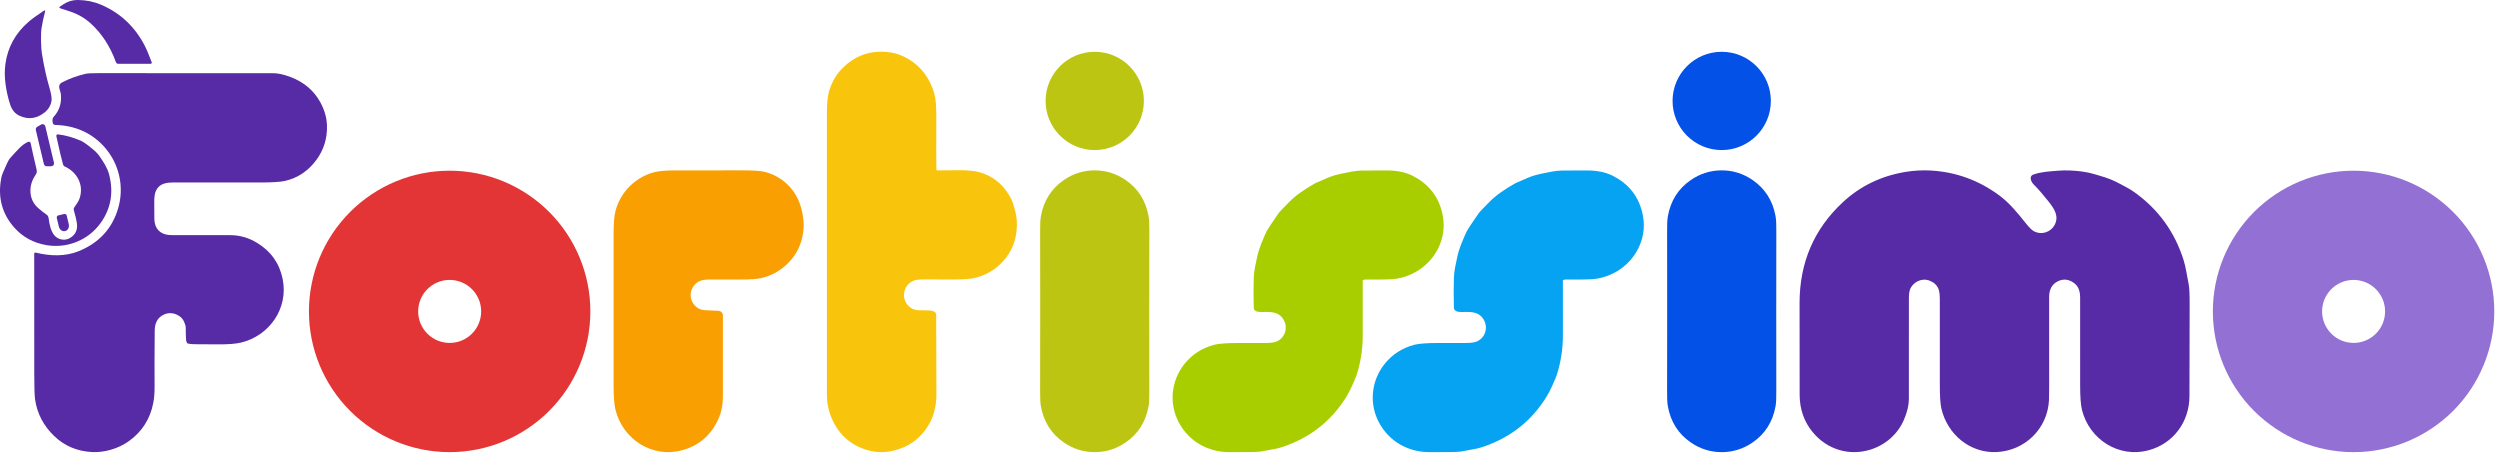 <svg xmlns="http://www.w3.org/2000/svg" fill="none" viewBox="0 0 185 34" height="34" width="185">
<path fill="#562BA5" d="M4.411 0.507C4.836 0.196 5.222 -0.01 5.795 0C6.399 0.012 6.96 0.128 7.478 0.349C8.867 0.943 9.927 1.92 10.658 3.281C10.817 3.575 11.006 4.015 11.226 4.603C11.231 4.616 11.233 4.631 11.231 4.645C11.229 4.66 11.224 4.673 11.216 4.685C11.207 4.697 11.196 4.706 11.184 4.713C11.171 4.72 11.157 4.723 11.142 4.723H8.748C8.711 4.723 8.675 4.712 8.644 4.69C8.614 4.669 8.591 4.638 8.578 4.603C8.153 3.427 7.524 2.465 6.693 1.716C6.241 1.31 5.712 1.012 5.105 0.824C4.971 0.782 4.753 0.71 4.451 0.61C4.418 0.599 4.398 0.58 4.393 0.553C4.392 0.544 4.393 0.535 4.396 0.527C4.399 0.519 4.404 0.512 4.411 0.507Z"></path>
<path fill="#562BA5" d="M3.149 0.857C3.227 0.806 3.27 0.778 3.281 0.774C3.289 0.771 3.298 0.77 3.307 0.771C3.315 0.773 3.323 0.777 3.33 0.783C3.336 0.788 3.341 0.796 3.343 0.804C3.345 0.812 3.345 0.821 3.343 0.829C3.24 1.209 3.154 1.609 3.084 2.028C3.043 2.272 3.027 2.585 3.035 2.966C3.044 3.414 3.063 3.727 3.092 3.906C3.241 4.849 3.434 5.725 3.67 6.534C3.793 6.959 3.841 7.266 3.813 7.455C3.758 7.815 3.575 8.114 3.262 8.351C2.691 8.785 2.088 8.858 1.454 8.571C1.115 8.418 0.88 8.138 0.749 7.728C0.593 7.247 0.481 6.75 0.411 6.237C0.339 5.702 0.336 5.195 0.403 4.715C0.574 3.494 1.141 2.464 2.105 1.622C2.333 1.423 2.681 1.168 3.149 0.857Z"></path>
<path fill="#562BA5" d="M11.422 16.148C11.421 16.755 11.671 17.183 12.251 17.347C12.377 17.383 12.569 17.401 12.827 17.402C13.332 17.406 14.739 17.406 17.047 17.402C17.741 17.402 18.401 17.592 19.028 17.974C20.055 18.6 20.686 19.494 20.919 20.657C21.354 22.812 19.943 24.844 17.836 25.35C17.441 25.445 16.866 25.489 16.112 25.483C15.311 25.476 14.731 25.472 14.372 25.472C14.245 25.472 14.096 25.457 13.926 25.429C13.897 25.424 13.872 25.41 13.854 25.388C13.803 25.327 13.775 25.248 13.769 25.151C13.752 24.863 13.744 24.569 13.745 24.269C13.746 24.024 13.576 23.623 13.36 23.455C12.932 23.122 12.425 23.071 11.972 23.364C11.628 23.586 11.453 23.95 11.449 24.458C11.434 26.254 11.431 27.627 11.439 28.575C11.443 29.056 11.411 29.472 11.342 29.822C11.109 31.015 10.5 31.961 9.512 32.662C8.757 33.198 7.723 33.501 6.806 33.452C5.7 33.393 4.765 32.995 4.001 32.258C3.216 31.502 2.748 30.602 2.596 29.559C2.555 29.276 2.535 28.648 2.536 27.676C2.537 23.835 2.536 20.867 2.532 18.771C2.532 18.758 2.535 18.746 2.541 18.735C2.546 18.723 2.554 18.713 2.564 18.706C2.574 18.698 2.586 18.693 2.598 18.69C2.611 18.688 2.623 18.688 2.636 18.691C3.721 18.958 4.842 18.996 5.866 18.57C7.335 17.959 8.291 16.918 8.734 15.447C9.22 13.836 8.823 12.075 7.685 10.833C6.751 9.815 5.549 9.286 4.078 9.245C3.963 9.242 3.9 9.161 3.888 9.003C3.875 8.838 3.897 8.725 3.955 8.663C4.383 8.206 4.567 7.65 4.508 6.994C4.48 6.68 4.189 6.311 4.588 6.102C5.12 5.822 5.704 5.608 6.342 5.459C6.474 5.428 6.792 5.413 7.296 5.413C13.617 5.417 17.924 5.418 20.217 5.418C20.576 5.417 21.004 5.511 21.502 5.7C22.485 6.073 23.214 6.688 23.69 7.544C24.017 8.132 24.186 8.729 24.197 9.333C24.214 10.259 23.957 11.086 23.427 11.813C22.82 12.647 22.037 13.173 21.077 13.391C20.74 13.467 20.117 13.505 19.207 13.505C15.366 13.503 13.268 13.503 12.915 13.503C12.32 13.502 11.823 13.56 11.554 14.086C11.448 14.294 11.402 14.623 11.416 15.075C11.421 15.217 11.422 15.575 11.422 16.148Z"></path>
<path fill="#562BA5" d="M2.749 9.388L3.045 9.217C3.073 9.201 3.105 9.191 3.138 9.19C3.17 9.188 3.203 9.194 3.233 9.207C3.263 9.22 3.29 9.24 3.311 9.265C3.332 9.29 3.346 9.319 3.354 9.351L3.994 12.043C4.001 12.073 4.002 12.106 3.995 12.137C3.988 12.168 3.974 12.197 3.954 12.222C3.935 12.247 3.91 12.267 3.881 12.281C3.852 12.295 3.821 12.302 3.789 12.302H3.453C3.405 12.302 3.359 12.286 3.322 12.257C3.285 12.227 3.259 12.186 3.248 12.14L2.65 9.618C2.64 9.574 2.644 9.528 2.662 9.487C2.679 9.445 2.71 9.411 2.749 9.388Z"></path>
<path fill="#562BA5" d="M5.342 17.497C5.641 17.253 5.755 16.913 5.684 16.48C5.643 16.229 5.568 15.916 5.459 15.54C5.45 15.508 5.449 15.475 5.454 15.443C5.46 15.411 5.473 15.38 5.492 15.353C5.644 15.144 5.814 14.907 5.894 14.667C6.219 13.681 5.707 12.741 4.804 12.327C4.731 12.294 4.684 12.239 4.662 12.161C4.561 11.812 4.396 11.115 4.168 10.07C4.165 10.054 4.165 10.037 4.17 10.021C4.174 10.005 4.182 9.99 4.193 9.977C4.204 9.965 4.218 9.955 4.234 9.949C4.25 9.944 4.266 9.941 4.283 9.943C4.836 10.004 5.417 10.168 6.024 10.435C6.189 10.508 6.491 10.726 6.929 11.092C7.115 11.246 7.269 11.414 7.391 11.595C7.65 11.981 7.943 12.41 8.071 12.898C8.422 14.235 8.211 15.441 7.437 16.515C6.537 17.762 4.983 18.405 3.435 18.139C2.484 17.975 1.7 17.552 1.083 16.869C0.152 15.837 -0.179 14.61 0.091 13.188C0.129 12.987 0.209 12.764 0.331 12.519C0.458 12.262 0.565 11.91 0.769 11.68C1.049 11.365 1.278 11.117 1.457 10.937C1.645 10.747 1.851 10.601 2.076 10.499C2.095 10.49 2.115 10.486 2.136 10.486C2.157 10.486 2.178 10.492 2.197 10.501C2.215 10.51 2.232 10.524 2.245 10.541C2.257 10.557 2.266 10.577 2.27 10.597C2.38 11.14 2.523 11.776 2.699 12.503C2.743 12.685 2.737 12.788 2.627 12.949C2.353 13.355 2.228 13.78 2.254 14.223C2.282 14.694 2.474 15.087 2.831 15.401C3.038 15.583 3.248 15.747 3.461 15.893C3.535 15.944 3.585 16.051 3.599 16.154C3.68 16.739 3.817 17.519 4.471 17.701C4.781 17.786 5.071 17.719 5.342 17.497Z"></path>
<path fill="#562BA5" d="M4.749 15.836C4.769 15.831 4.79 15.831 4.81 15.834C4.83 15.837 4.849 15.844 4.867 15.855C4.884 15.865 4.899 15.879 4.911 15.896C4.923 15.912 4.932 15.931 4.936 15.951L5.087 16.58C5.114 16.694 5.103 16.812 5.056 16.908C5.009 17.004 4.931 17.07 4.838 17.092L4.805 17.1C4.759 17.111 4.71 17.111 4.663 17.1C4.615 17.088 4.568 17.066 4.526 17.034C4.484 17.002 4.447 16.961 4.417 16.913C4.387 16.865 4.364 16.811 4.351 16.755L4.202 16.126C4.197 16.107 4.196 16.086 4.199 16.066C4.202 16.046 4.209 16.026 4.22 16.009C4.231 15.992 4.245 15.977 4.261 15.965C4.278 15.953 4.296 15.944 4.316 15.939L4.749 15.836Z"></path>
<path fill="#E33536" d="M43.687 23.045C43.687 25.806 42.59 28.455 40.637 30.408C38.684 32.361 36.036 33.458 33.274 33.458C30.512 33.458 27.864 32.361 25.911 30.408C23.958 28.455 22.861 25.806 22.861 23.045C22.861 20.283 23.958 17.635 25.911 15.682C27.864 13.729 30.512 12.632 33.274 12.632C36.036 12.632 38.684 13.729 40.637 15.682C42.59 17.635 43.687 20.283 43.687 23.045ZM35.606 23.045C35.606 22.739 35.546 22.436 35.429 22.153C35.312 21.87 35.14 21.613 34.923 21.396C34.707 21.18 34.45 21.008 34.167 20.891C33.884 20.774 33.581 20.713 33.275 20.713C32.657 20.713 32.064 20.959 31.627 21.396C31.189 21.834 30.944 22.427 30.944 23.045C30.944 23.663 31.189 24.256 31.627 24.693C32.064 25.131 32.657 25.376 33.275 25.376C33.581 25.376 33.884 25.316 34.167 25.199C34.45 25.081 34.707 24.91 34.923 24.693C35.14 24.477 35.312 24.22 35.429 23.937C35.546 23.654 35.606 23.351 35.606 23.045Z"></path>
<path fill="#FA9F01" d="M51.144 22.115C51.294 22.618 51.67 22.942 52.209 22.957C52.379 22.961 52.698 22.975 53.166 22.998C53.255 23.003 53.339 23.041 53.4 23.105C53.461 23.17 53.495 23.255 53.495 23.344C53.491 26.461 53.49 28.455 53.494 29.324C53.497 29.913 53.404 30.43 53.217 30.876C52.68 32.15 51.77 32.963 50.488 33.315C48.282 33.921 46.106 32.53 45.548 30.341C45.454 29.972 45.407 29.351 45.406 28.477C45.405 24.799 45.405 21.07 45.406 17.29C45.406 16.533 45.452 15.976 45.544 15.619C45.91 14.206 47.035 13.082 48.469 12.73C48.796 12.651 49.288 12.611 49.943 12.61C52.955 12.609 54.576 12.607 54.807 12.606C55.738 12.601 56.36 12.645 56.674 12.738C57.538 12.992 58.219 13.468 58.716 14.167C59.121 14.735 59.366 15.435 59.451 16.267C59.515 16.9 59.427 17.529 59.185 18.156C58.966 18.721 58.61 19.221 58.117 19.657C57.616 20.1 57.047 20.401 56.411 20.561C56.067 20.648 55.501 20.689 54.712 20.685C53.676 20.678 52.948 20.678 52.529 20.683C52.179 20.687 51.922 20.728 51.758 20.805C51.285 21.025 50.993 21.609 51.144 22.115Z"></path>
<path fill="#F9C50C" d="M69.31 12.588C69.313 12.595 69.317 12.601 69.323 12.604C69.329 12.609 69.337 12.611 69.344 12.61C70.022 12.603 70.553 12.598 70.936 12.595C71.621 12.591 72.146 12.643 72.511 12.751C73.549 13.058 74.326 13.722 74.841 14.743C74.907 14.874 74.991 15.124 75.092 15.493C75.177 15.803 75.226 16.061 75.239 16.268C75.306 17.349 75.05 18.274 74.469 19.043C73.902 19.794 73.15 20.297 72.213 20.552C71.867 20.646 71.243 20.689 70.344 20.681C69.75 20.676 69.113 20.674 68.433 20.675C68.03 20.675 67.751 20.709 67.595 20.775C67.29 20.906 67.08 21.126 66.966 21.435C66.708 22.132 67.182 22.907 67.923 22.956C68.044 22.964 68.326 22.969 68.769 22.971C68.932 22.972 69.276 23.04 69.277 23.275C69.29 26.803 69.296 28.767 69.295 29.166C69.293 30.044 69.103 30.8 68.726 31.436C68.129 32.441 67.26 33.078 66.119 33.348C65.461 33.504 64.825 33.493 64.209 33.315C62.99 32.961 62.118 32.209 61.591 31.057C61.325 30.476 61.191 29.858 61.191 29.202C61.19 15.384 61.19 8.455 61.19 8.416C61.189 7.701 61.237 7.17 61.333 6.822C61.517 6.164 61.813 5.615 62.222 5.174C63.23 4.086 64.473 3.657 65.953 3.887C66.359 3.95 66.787 4.113 67.235 4.375C68.191 4.933 68.831 5.85 69.141 6.932C69.241 7.279 69.29 7.846 69.287 8.631C69.28 10.71 69.281 11.991 69.29 12.474C69.292 12.515 69.298 12.553 69.31 12.588Z"></path>
<path fill="#BCC612" d="M84.647 7.469C84.647 9.477 83.019 11.105 81.011 11.105C79.002 11.105 77.374 9.477 77.374 7.469C77.374 5.46 79.002 3.832 81.011 3.832C83.019 3.832 84.647 5.46 84.647 7.469ZM76.97 17.155C76.974 17.384 76.975 19.343 76.975 23.033C76.975 26.722 76.973 28.681 76.969 28.909C76.962 29.43 76.981 29.816 77.026 30.066C77.234 31.214 77.797 32.104 78.716 32.738C79.414 33.218 80.179 33.458 81.01 33.458C81.841 33.458 82.606 33.218 83.303 32.738C84.223 32.105 84.786 31.215 84.994 30.067C85.04 29.817 85.058 29.431 85.051 28.91C85.047 28.681 85.045 26.722 85.046 23.033C85.046 19.343 85.048 17.384 85.052 17.156C85.059 16.635 85.04 16.25 84.995 15.999C84.787 14.851 84.224 13.961 83.305 13.327C82.607 12.847 81.842 12.607 81.011 12.607C80.18 12.607 79.415 12.847 78.717 13.327C77.798 13.96 77.235 14.85 77.027 15.998C76.982 16.249 76.963 16.634 76.97 17.155Z" clip-rule="evenodd" fill-rule="evenodd"></path>
<path fill="#A8CE00" d="M100.868 20.727C100.86 20.73 100.854 20.736 100.849 20.744C100.845 20.751 100.842 20.759 100.842 20.768C100.837 22.109 100.837 23.446 100.843 24.778C100.848 25.776 100.702 26.753 100.404 27.709C100.362 27.844 100.247 28.119 100.061 28.535C99.921 28.844 99.784 29.108 99.65 29.327C98.54 31.145 96.951 32.397 94.883 33.084C94.624 33.169 94.098 33.279 93.305 33.413C93.113 33.446 92.55 33.46 91.616 33.457C91.61 33.457 91.394 33.457 90.969 33.458C89.388 33.459 87.987 32.667 87.238 31.271C86.482 29.866 86.664 28.17 87.644 26.939C88.212 26.227 88.948 25.751 89.854 25.513C90.196 25.423 90.819 25.379 91.722 25.382C92.29 25.383 92.924 25.383 93.623 25.381C94.003 25.38 94.271 25.349 94.427 25.289C95.083 25.036 95.351 24.255 94.977 23.642C94.595 23.017 94.001 23.083 93.319 23.087C93.101 23.088 92.784 23.052 92.777 22.765C92.756 22.012 92.757 21.266 92.778 20.528C92.792 20.039 92.944 19.401 93.025 19.028C93.097 18.692 93.2 18.361 93.332 18.034C93.529 17.548 93.668 17.229 93.749 17.078C93.827 16.931 94.121 16.489 94.632 15.751C94.67 15.696 94.921 15.434 95.383 14.967C95.65 14.697 95.925 14.463 96.207 14.265C96.596 13.992 96.968 13.757 97.322 13.561C97.391 13.524 97.7 13.389 98.248 13.158C98.542 13.034 98.863 12.936 99.209 12.864C99.841 12.732 100.242 12.636 100.764 12.619C100.907 12.614 101.534 12.613 102.647 12.614C103.396 12.614 104.035 12.75 104.563 13.022C105.69 13.601 106.405 14.488 106.706 15.681C106.929 16.563 106.858 17.413 106.494 18.232C105.931 19.493 104.75 20.381 103.383 20.617C103.13 20.661 102.745 20.684 102.229 20.685C101.491 20.686 101.104 20.686 101.07 20.685C100.995 20.683 100.928 20.697 100.868 20.727Z"></path>
<path fill="#05A3F2" d="M115.678 20.727C115.671 20.73 115.664 20.736 115.66 20.744C115.655 20.751 115.653 20.759 115.653 20.768C115.647 22.109 115.648 23.446 115.654 24.778C115.659 25.776 115.512 26.753 115.214 27.709C115.172 27.844 115.058 28.119 114.871 28.535C114.731 28.844 114.595 29.108 114.461 29.327C113.35 31.145 111.761 32.397 109.693 33.084C109.434 33.169 108.908 33.279 108.116 33.413C107.923 33.446 107.36 33.46 106.426 33.457C106.421 33.457 106.205 33.457 105.78 33.458C104.198 33.459 102.798 32.667 102.048 31.271C101.293 29.866 101.475 28.17 102.455 26.939C103.023 26.227 103.759 25.751 104.664 25.513C105.007 25.423 105.63 25.379 106.532 25.382C107.101 25.383 107.734 25.383 108.433 25.381C108.814 25.38 109.082 25.349 109.238 25.289C109.894 25.036 110.161 24.255 109.787 23.642C109.406 23.017 108.811 23.083 108.13 23.087C107.912 23.088 107.594 23.052 107.588 22.765C107.567 22.012 107.567 21.266 107.589 20.528C107.603 20.039 107.755 19.401 107.836 19.028C107.908 18.692 108.01 18.361 108.143 18.034C108.34 17.548 108.478 17.229 108.559 17.078C108.638 16.931 108.932 16.489 109.443 15.751C109.481 15.696 109.731 15.434 110.193 14.967C110.461 14.697 110.736 14.463 111.017 14.265C111.407 13.992 111.778 13.757 112.133 13.561C112.202 13.524 112.51 13.389 113.058 13.158C113.353 13.034 113.673 12.936 114.02 12.864C114.651 12.732 115.053 12.636 115.575 12.619C115.717 12.614 116.345 12.613 117.457 12.614C118.206 12.614 118.845 12.75 119.373 13.022C120.501 13.601 121.215 14.488 121.517 15.681C121.74 16.563 121.669 17.413 121.304 18.232C120.741 19.493 119.56 20.381 118.194 20.617C117.94 20.661 117.556 20.684 117.04 20.685C116.301 20.686 115.915 20.686 115.88 20.685C115.806 20.683 115.738 20.697 115.678 20.727Z"></path>
<path fill="#0351E6" d="M131.043 7.469C131.043 9.477 129.415 11.105 127.406 11.105C125.398 11.105 123.77 9.477 123.77 7.469C123.77 5.46 125.398 3.832 127.406 3.832C129.415 3.832 131.043 5.46 131.043 7.469ZM123.366 17.155C123.369 17.384 123.371 19.343 123.371 23.033C123.371 26.722 123.369 28.681 123.365 28.909C123.357 29.43 123.376 29.816 123.421 30.066C123.629 31.214 124.193 32.104 125.112 32.738C125.81 33.218 126.574 33.458 127.406 33.458C128.237 33.458 129.001 33.218 129.698 32.738C130.618 32.105 131.182 31.215 131.39 30.067C131.435 29.817 131.454 29.431 131.446 28.91C131.442 28.681 131.441 26.722 131.442 23.033C131.442 19.343 131.443 17.384 131.447 17.156C131.455 16.635 131.436 16.25 131.391 15.999C131.183 14.851 130.619 13.961 129.7 13.327C129.002 12.847 128.238 12.607 127.407 12.607C126.575 12.607 125.811 12.847 125.113 13.327C124.194 13.96 123.63 14.85 123.422 15.998C123.377 16.249 123.358 16.634 123.366 17.155Z" clip-rule="evenodd" fill-rule="evenodd"></path>
<path fill="#562BA5" d="M152.053 16.623C152.375 15.995 152.016 15.445 151.597 14.917C151.166 14.373 150.805 13.959 150.517 13.677C150.314 13.477 150.092 13.044 150.492 12.908C151.072 12.712 151.627 12.686 152.317 12.631C152.596 12.609 152.884 12.604 153.182 12.616C153.724 12.637 154.223 12.7 154.679 12.806C154.874 12.851 155.242 12.958 155.783 13.127C156.323 13.296 156.786 13.553 157.336 13.848C157.562 13.969 157.759 14.089 157.925 14.208C159.714 15.48 160.935 17.165 161.59 19.262C161.663 19.495 161.731 19.783 161.793 20.127C161.868 20.54 161.923 20.83 161.956 20.998C162.014 21.284 162.039 21.819 162.033 22.603C162.026 23.316 162.022 25.549 162.02 29.3C162.019 31.216 160.834 32.828 158.99 33.322C156.782 33.912 154.606 32.516 154.063 30.321C153.973 29.957 153.929 29.335 153.931 28.453C153.935 26.017 153.935 23.879 153.93 22.04C153.929 21.588 153.834 21.203 153.472 20.939C153.096 20.665 152.709 20.619 152.311 20.801C151.832 21.02 151.636 21.446 151.636 21.968C151.634 25.987 151.635 28.227 151.638 28.687C151.64 29.084 151.636 29.387 151.626 29.598C151.521 31.74 149.827 33.366 147.728 33.453C145.753 33.534 144.097 32.121 143.661 30.229C143.581 29.882 143.543 29.259 143.546 28.358C143.552 26.663 143.552 24.605 143.546 22.185C143.545 21.793 143.511 21.519 143.442 21.364C143.32 21.087 143.101 20.887 142.785 20.767C142.21 20.546 141.551 20.863 141.337 21.435C141.284 21.575 141.258 21.808 141.258 22.135C141.257 23.654 141.256 26.12 141.257 29.533C141.257 29.973 141.139 30.473 140.905 31.032C140.448 32.12 139.526 32.929 138.406 33.274C136.824 33.761 135.196 33.258 134.144 31.984C133.503 31.208 133.179 30.289 133.174 29.228C133.167 28.12 133.166 25.85 133.168 22.418C133.171 19.426 134.24 16.94 136.377 14.958C137.67 13.76 139.219 13.013 141.027 12.718C141.65 12.616 142.273 12.584 142.897 12.62C144.754 12.729 146.442 13.346 147.959 14.47C148.69 15.012 149.299 15.752 149.924 16.538C150.159 16.832 150.348 17.02 150.492 17.101C151.065 17.42 151.761 17.19 152.053 16.623Z"></path>
<path fill="#9370D3" d="M184.577 23.045C184.577 25.806 183.48 28.455 181.528 30.408C179.575 32.361 176.926 33.458 174.165 33.458C171.403 33.458 168.755 32.361 166.802 30.408C164.849 28.455 163.752 25.806 163.752 23.045C163.752 20.283 164.849 17.635 166.802 15.682C168.755 13.729 171.403 12.632 174.165 12.632C176.926 12.632 179.575 13.729 181.528 15.682C183.48 17.635 184.577 20.283 184.577 23.045ZM176.497 23.045C176.497 22.739 176.437 22.436 176.32 22.153C176.202 21.87 176.031 21.613 175.814 21.396C175.598 21.18 175.341 21.008 175.058 20.891C174.775 20.774 174.472 20.713 174.166 20.713C173.547 20.713 172.954 20.959 172.517 21.396C172.08 21.834 171.834 22.427 171.834 23.045C171.834 23.663 172.08 24.256 172.517 24.693C172.954 25.131 173.547 25.376 174.166 25.376C174.472 25.376 174.775 25.316 175.058 25.199C175.341 25.081 175.598 24.91 175.814 24.693C176.031 24.477 176.202 24.22 176.32 23.937C176.437 23.654 176.497 23.351 176.497 23.045Z"></path>
</svg>
